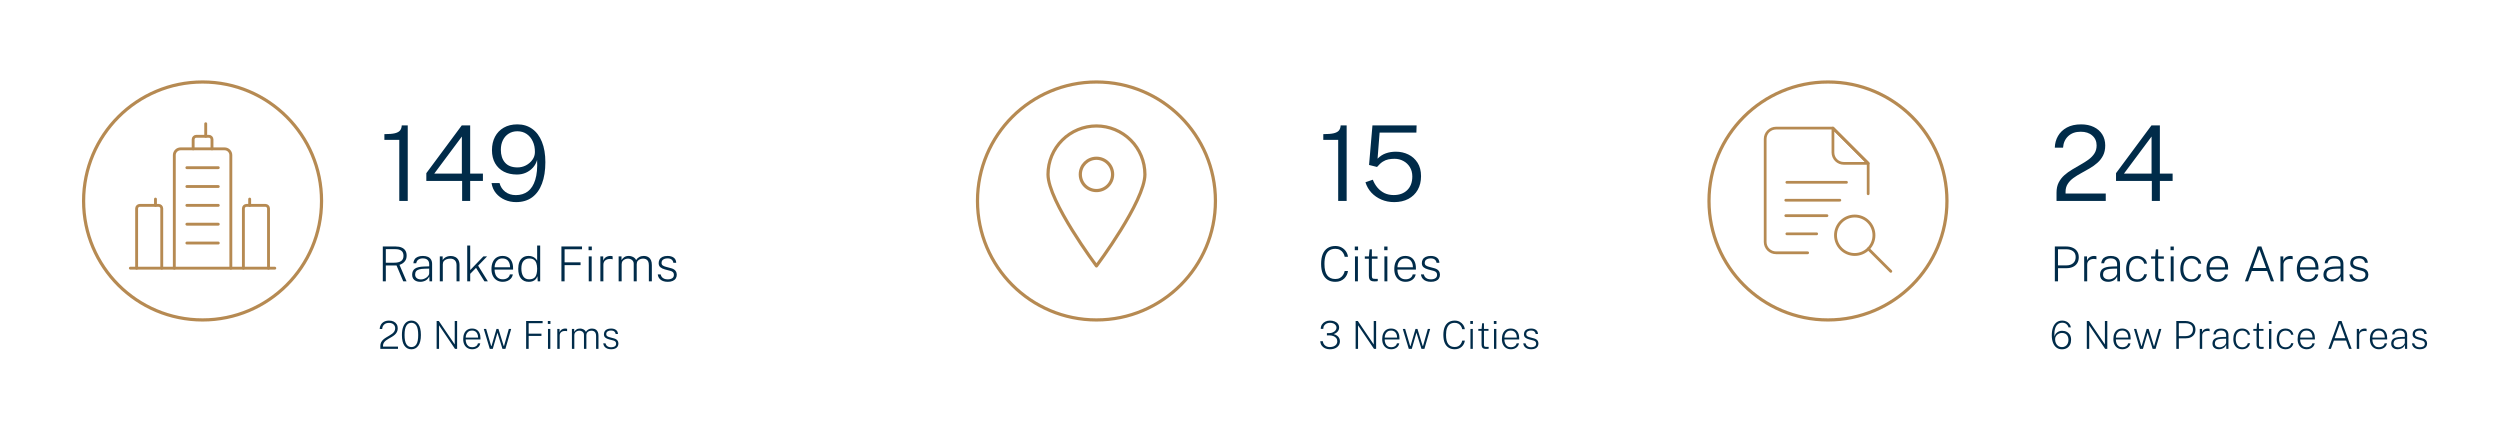 <?xml version="1.0" encoding="UTF-8"?> <svg xmlns="http://www.w3.org/2000/svg" width="1555" height="267" viewBox="0 0 1555 267" fill="none"><path d="M238.105 175V153.31H246.085C247.555 153.31 248.8 153.53 249.82 153.97C250.84 154.4 251.61 155.03 252.13 155.86C252.66 156.69 252.925 157.71 252.925 158.92C252.925 160.12 252.695 161.11 252.235 161.89C251.785 162.67 251.22 163.285 250.54 163.735C249.86 164.185 249.175 164.52 248.485 164.74L252.88 175H250.825L246.64 165.115H239.98V175H238.105ZM239.98 163.405H245.125C247.015 163.405 248.46 163.065 249.46 162.385C250.47 161.695 250.975 160.605 250.975 159.115C250.975 157.685 250.54 156.64 249.67 155.98C248.8 155.31 247.565 154.975 245.965 154.975H239.98V163.405ZM261.378 175.3C260.368 175.3 259.483 175.125 258.723 174.775C257.973 174.425 257.388 173.925 256.968 173.275C256.558 172.625 256.353 171.845 256.353 170.935C256.353 169.205 256.928 167.935 258.078 167.125C259.238 166.305 261.123 165.855 263.733 165.775L266.958 165.67V164.305C266.958 163.215 266.628 162.345 265.968 161.695C265.308 161.045 264.293 160.72 262.923 160.72C261.893 160.73 261.008 160.975 260.268 161.455C259.538 161.935 259.078 162.695 258.888 163.735H257.118C257.178 162.795 257.438 161.985 257.898 161.305C258.358 160.625 259.018 160.105 259.878 159.745C260.748 159.375 261.793 159.19 263.013 159.19C264.233 159.19 265.268 159.375 266.118 159.745C266.978 160.115 267.633 160.675 268.083 161.425C268.543 162.175 268.773 163.11 268.773 164.23V175H267.138L267.018 171.955C266.378 173.205 265.558 174.075 264.558 174.565C263.568 175.055 262.508 175.3 261.378 175.3ZM261.858 173.8C262.458 173.8 263.053 173.695 263.643 173.485C264.243 173.265 264.793 172.97 265.293 172.6C265.793 172.23 266.193 171.82 266.493 171.37C266.803 170.91 266.958 170.44 266.958 169.96V167.08L264.258 167.14C262.808 167.16 261.638 167.3 260.748 167.56C259.868 167.81 259.223 168.2 258.813 168.73C258.413 169.25 258.213 169.93 258.213 170.77C258.213 171.72 258.548 172.465 259.218 173.005C259.888 173.535 260.768 173.8 261.858 173.8ZM273.555 175V159.49H275.34V161.77C275.6 161.31 275.965 160.885 276.435 160.495C276.915 160.105 277.485 159.795 278.145 159.565C278.815 159.335 279.565 159.22 280.395 159.22C281.395 159.22 282.305 159.425 283.125 159.835C283.955 160.235 284.61 160.855 285.09 161.695C285.58 162.525 285.825 163.595 285.825 164.905V175H283.965V165.025C283.965 163.605 283.61 162.56 282.9 161.89C282.19 161.21 281.24 160.87 280.05 160.87C279.24 160.87 278.48 161 277.77 161.26C277.06 161.51 276.49 161.895 276.06 162.415C275.64 162.935 275.43 163.595 275.43 164.395V175H273.555ZM290.606 175V152.71H292.466V167.995L300.656 159.49H302.966L297.401 165.25L303.461 175H301.331L296.096 166.6L292.466 170.32V175H290.606ZM312.769 175.3C311.369 175.3 310.139 174.99 309.079 174.37C308.019 173.75 307.189 172.85 306.589 171.67C305.989 170.49 305.689 169.065 305.689 167.395C305.689 165.715 305.959 164.26 306.499 163.03C307.039 161.8 307.824 160.855 308.854 160.195C309.884 159.525 311.124 159.19 312.574 159.19C313.974 159.19 315.159 159.495 316.129 160.105C317.099 160.705 317.839 161.57 318.349 162.7C318.869 163.83 319.129 165.185 319.129 166.765V167.695H307.624C307.624 168.775 307.804 169.775 308.164 170.695C308.524 171.605 309.084 172.34 309.844 172.9C310.604 173.45 311.574 173.725 312.754 173.725C313.874 173.725 314.834 173.46 315.634 172.93C316.444 172.39 316.944 171.645 317.134 170.695H318.979C318.789 171.715 318.384 172.57 317.764 173.26C317.144 173.94 316.394 174.45 315.514 174.79C314.644 175.13 313.729 175.3 312.769 175.3ZM307.654 166.225H317.269C317.269 165.195 317.099 164.265 316.759 163.435C316.419 162.605 315.899 161.95 315.199 161.47C314.509 160.99 313.629 160.75 312.559 160.75C311.419 160.75 310.484 161.025 309.754 161.575C309.034 162.115 308.499 162.805 308.149 163.645C307.809 164.485 307.644 165.345 307.654 166.225ZM328.866 175.3C326.886 175.3 325.301 174.625 324.111 173.275C322.931 171.925 322.341 169.895 322.341 167.185C322.341 165.585 322.576 164.185 323.046 162.985C323.526 161.785 324.241 160.855 325.191 160.195C326.141 159.525 327.336 159.19 328.776 159.19C329.626 159.19 330.361 159.305 330.981 159.535C331.611 159.755 332.136 160.03 332.556 160.36C332.986 160.68 333.326 161.005 333.576 161.335C333.826 161.665 334.001 161.935 334.101 162.145V152.71H335.991V175H334.461L334.281 171.82C334.201 172.05 334.056 172.36 333.846 172.75C333.646 173.13 333.346 173.52 332.946 173.92C332.546 174.31 332.011 174.64 331.341 174.91C330.681 175.17 329.856 175.3 328.866 175.3ZM329.106 173.74C330.926 173.74 332.211 173.21 332.961 172.15C333.721 171.09 334.101 169.38 334.101 167.02C334.081 165.73 333.911 164.62 333.591 163.69C333.271 162.75 332.756 162.03 332.046 161.53C331.336 161.03 330.381 160.78 329.181 160.78C327.721 160.78 326.541 161.285 325.641 162.295C324.741 163.305 324.291 164.88 324.291 167.02C324.291 169.08 324.686 170.715 325.476 171.925C326.276 173.135 327.486 173.74 329.106 173.74ZM349.199 175V153.31H362.024L362.009 155.05H351.179V163.18H361.109V164.92H351.179V175H349.199ZM366.195 175V159.49H368.025V175H366.195ZM366.075 155.605V153.34H368.115V155.605H366.075ZM373.428 175V159.49H375.198V162.1C375.458 161.38 375.828 160.81 376.308 160.39C376.788 159.96 377.318 159.655 377.898 159.475C378.478 159.285 379.048 159.19 379.608 159.19C379.878 159.19 380.148 159.21 380.418 159.25C380.688 159.29 380.903 159.355 381.063 159.445V161.29C380.883 161.21 380.643 161.155 380.343 161.125C380.053 161.085 379.808 161.065 379.608 161.065C379.128 161.045 378.638 161.09 378.138 161.2C377.638 161.31 377.173 161.505 376.743 161.785C376.313 162.055 375.963 162.43 375.693 162.91C375.433 163.39 375.303 163.99 375.303 164.71V175H373.428ZM384.795 175V159.49H386.58V161.77C386.98 161.08 387.54 160.48 388.26 159.97C388.98 159.45 389.94 159.19 391.14 159.19C391.72 159.19 392.31 159.29 392.91 159.49C393.52 159.68 394.07 159.965 394.56 160.345C395.05 160.725 395.42 161.195 395.67 161.755C396.14 160.965 396.785 160.34 397.605 159.88C398.435 159.42 399.37 159.19 400.41 159.19C400.94 159.19 401.5 159.265 402.09 159.415C402.68 159.565 403.225 159.845 403.725 160.255C404.235 160.655 404.65 161.23 404.97 161.98C405.29 162.73 405.45 163.705 405.45 164.905V175H403.59V165.025C403.59 163.915 403.42 163.06 403.08 162.46C402.74 161.86 402.3 161.445 401.76 161.215C401.22 160.975 400.64 160.855 400.02 160.855C399.47 160.855 398.885 160.96 398.265 161.17C397.655 161.38 397.13 161.74 396.69 162.25C396.26 162.76 396.045 163.475 396.045 164.395V175H394.17V163.99C394.17 163.29 393.985 162.71 393.615 162.25C393.255 161.79 392.8 161.445 392.25 161.215C391.71 160.975 391.17 160.855 390.63 160.855C390.04 160.855 389.44 160.975 388.83 161.215C388.22 161.455 387.705 161.835 387.285 162.355C386.875 162.875 386.67 163.555 386.67 164.395V175H384.795ZM415.299 175.3C414.219 175.3 413.234 175.135 412.344 174.805C411.464 174.475 410.744 173.97 410.184 173.29C409.624 172.61 409.274 171.745 409.134 170.695H410.934C411.074 171.335 411.329 171.885 411.699 172.345C412.079 172.795 412.574 173.145 413.184 173.395C413.794 173.635 414.499 173.755 415.299 173.755C416.459 173.755 417.394 173.525 418.104 173.065C418.814 172.605 419.169 171.895 419.169 170.935C419.169 170.285 418.989 169.765 418.629 169.375C418.279 168.975 417.749 168.68 417.039 168.49L413.559 167.575C412.379 167.265 411.439 166.81 410.739 166.21C410.039 165.6 409.689 164.75 409.689 163.66C409.689 162.78 409.889 162.005 410.289 161.335C410.699 160.665 411.319 160.14 412.149 159.76C412.979 159.38 414.014 159.19 415.254 159.19C416.814 159.19 418.079 159.545 419.049 160.255C420.029 160.965 420.549 162.03 420.609 163.45H418.824C418.724 162.63 418.374 161.97 417.774 161.47C417.174 160.97 416.334 160.72 415.254 160.72C414.134 160.72 413.224 160.955 412.524 161.425C411.834 161.885 411.489 162.605 411.489 163.585C411.489 164.225 411.719 164.725 412.179 165.085C412.649 165.445 413.319 165.735 414.189 165.955L417.624 166.885C418.254 167.055 418.779 167.285 419.199 167.575C419.629 167.855 419.969 168.17 420.219 168.52C420.479 168.87 420.664 169.245 420.774 169.645C420.894 170.045 420.954 170.44 420.954 170.83C420.954 171.74 420.739 172.53 420.309 173.2C419.889 173.86 419.259 174.375 418.419 174.745C417.579 175.115 416.539 175.3 415.299 175.3Z" fill="#002B49"></path><path d="M236.572 217V215.848V215.248C236.572 214.352 236.736 213.58 237.064 212.932C237.4 212.276 237.844 211.704 238.396 211.216C238.948 210.728 239.552 210.288 240.208 209.896C240.864 209.496 241.516 209.108 242.164 208.732C242.82 208.356 243.424 207.96 243.976 207.544C244.528 207.12 244.968 206.636 245.296 206.092C245.632 205.548 245.8 204.904 245.8 204.16C245.8 203.168 245.448 202.368 244.744 201.76C244.048 201.144 243.112 200.836 241.936 200.836C240.656 200.836 239.648 201.192 238.912 201.904C238.176 202.616 237.78 203.524 237.724 204.628H236.164C236.188 203.684 236.428 202.82 236.884 202.036C237.34 201.244 237.996 200.608 238.852 200.128C239.716 199.648 240.772 199.408 242.02 199.408C243.108 199.408 244.052 199.608 244.852 200.008C245.66 200.4 246.284 200.956 246.724 201.676C247.172 202.388 247.396 203.22 247.396 204.172C247.396 205.068 247.228 205.84 246.892 206.488C246.564 207.136 246.128 207.7 245.584 208.18C245.04 208.66 244.444 209.096 243.796 209.488C243.148 209.872 242.496 210.248 241.84 210.616C241.184 210.976 240.584 211.364 240.04 211.78C239.496 212.196 239.056 212.676 238.72 213.22C238.392 213.756 238.228 214.396 238.228 215.14V215.584H247.552V217H236.572ZM255.885 217.264C254.093 217.264 252.661 216.532 251.589 215.068C250.525 213.596 249.993 211.372 249.993 208.396C249.993 206.396 250.241 204.732 250.737 203.404C251.233 202.068 251.921 201.068 252.801 200.404C253.689 199.74 254.725 199.408 255.909 199.408C257.685 199.408 259.109 200.152 260.181 201.64C261.261 203.128 261.801 205.368 261.801 208.36C261.801 211.336 261.261 213.564 260.181 215.044C259.109 216.524 257.677 217.264 255.885 217.264ZM255.921 215.872C257.273 215.872 258.309 215.28 259.029 214.096C259.757 212.912 260.121 211 260.121 208.36C260.121 205.688 259.753 203.756 259.017 202.564C258.281 201.372 257.241 200.776 255.897 200.776C254.561 200.776 253.517 201.376 252.765 202.576C252.013 203.776 251.637 205.704 251.637 208.36C251.637 210.992 252.013 212.904 252.765 214.096C253.517 215.28 254.569 215.872 255.921 215.872ZM271.586 217V199.648H272.942L282.842 214.252V199.648H284.33V217H283.01L273.086 202.336V217H271.586ZM293.77 217.24C292.65 217.24 291.666 216.992 290.818 216.496C289.97 216 289.306 215.28 288.826 214.336C288.346 213.392 288.106 212.252 288.106 210.916C288.106 209.572 288.322 208.408 288.754 207.424C289.186 206.44 289.814 205.684 290.638 205.156C291.462 204.62 292.454 204.352 293.614 204.352C294.734 204.352 295.682 204.596 296.458 205.084C297.234 205.564 297.826 206.256 298.234 207.16C298.65 208.064 298.858 209.148 298.858 210.412V211.156H289.654C289.654 212.02 289.798 212.82 290.086 213.556C290.374 214.284 290.822 214.872 291.43 215.32C292.038 215.76 292.814 215.98 293.758 215.98C294.654 215.98 295.422 215.768 296.062 215.344C296.71 214.912 297.11 214.316 297.262 213.556H298.738C298.586 214.372 298.262 215.056 297.766 215.608C297.27 216.152 296.67 216.56 295.966 216.832C295.27 217.104 294.538 217.24 293.77 217.24ZM289.678 209.98H297.37C297.37 209.156 297.234 208.412 296.962 207.748C296.69 207.084 296.274 206.56 295.714 206.176C295.162 205.792 294.458 205.6 293.602 205.6C292.69 205.6 291.942 205.82 291.358 206.26C290.782 206.692 290.354 207.244 290.074 207.916C289.802 208.588 289.67 209.276 289.678 209.98ZM304.645 217L300.913 204.592H302.377L305.485 215.164H305.737L308.821 204.592H310.033L313.273 215.128H313.525L316.489 204.592H317.953L314.365 217H312.529L309.421 206.92L306.505 217H304.645ZM327.25 217V199.648H337.51L337.498 201.04H328.834V207.544H336.778V208.936H328.834V217H327.25ZM340.846 217V204.592H342.31V217H340.846ZM340.75 201.484V199.672H342.382V201.484H340.75ZM346.633 217V204.592H348.049V206.68C348.257 206.104 348.553 205.648 348.937 205.312C349.321 204.968 349.745 204.724 350.209 204.58C350.673 204.428 351.129 204.352 351.577 204.352C351.793 204.352 352.009 204.368 352.225 204.4C352.441 204.432 352.613 204.484 352.741 204.556V206.032C352.597 205.968 352.405 205.924 352.165 205.9C351.933 205.868 351.737 205.852 351.577 205.852C351.193 205.836 350.801 205.872 350.401 205.96C350.001 206.048 349.629 206.204 349.285 206.428C348.941 206.644 348.661 206.944 348.445 207.328C348.237 207.712 348.133 208.192 348.133 208.768V217H346.633ZM355.727 217V204.592H357.155V206.416C357.475 205.864 357.923 205.384 358.499 204.976C359.075 204.56 359.843 204.352 360.803 204.352C361.267 204.352 361.739 204.432 362.219 204.592C362.707 204.744 363.147 204.972 363.539 205.276C363.931 205.58 364.227 205.956 364.427 206.404C364.803 205.772 365.319 205.272 365.975 204.904C366.639 204.536 367.387 204.352 368.219 204.352C368.643 204.352 369.091 204.412 369.563 204.532C370.035 204.652 370.471 204.876 370.871 205.204C371.279 205.524 371.611 205.984 371.867 206.584C372.123 207.184 372.251 207.964 372.251 208.924V217H370.763V209.02C370.763 208.132 370.627 207.448 370.355 206.968C370.083 206.488 369.731 206.156 369.299 205.972C368.867 205.78 368.403 205.684 367.907 205.684C367.467 205.684 366.999 205.768 366.503 205.936C366.015 206.104 365.595 206.392 365.243 206.8C364.899 207.208 364.727 207.78 364.727 208.516V217H363.227V208.192C363.227 207.632 363.079 207.168 362.783 206.8C362.495 206.432 362.131 206.156 361.691 205.972C361.259 205.78 360.827 205.684 360.395 205.684C359.923 205.684 359.443 205.78 358.955 205.972C358.467 206.164 358.055 206.468 357.719 206.884C357.391 207.3 357.227 207.844 357.227 208.516V217H355.727ZM380.13 217.24C379.266 217.24 378.478 217.108 377.766 216.844C377.062 216.58 376.486 216.176 376.038 215.632C375.59 215.088 375.31 214.396 375.198 213.556H376.638C376.75 214.068 376.954 214.508 377.25 214.876C377.554 215.236 377.95 215.516 378.438 215.716C378.926 215.908 379.49 216.004 380.13 216.004C381.058 216.004 381.806 215.82 382.374 215.452C382.942 215.084 383.226 214.516 383.226 213.748C383.226 213.228 383.082 212.812 382.794 212.5C382.514 212.18 382.09 211.944 381.522 211.792L378.738 211.06C377.794 210.812 377.042 210.448 376.482 209.968C375.922 209.48 375.642 208.8 375.642 207.928C375.642 207.224 375.802 206.604 376.122 206.068C376.45 205.532 376.946 205.112 377.61 204.808C378.274 204.504 379.102 204.352 380.094 204.352C381.342 204.352 382.354 204.636 383.13 205.204C383.914 205.772 384.33 206.624 384.378 207.76H382.95C382.87 207.104 382.59 206.576 382.11 206.176C381.63 205.776 380.958 205.576 380.094 205.576C379.198 205.576 378.47 205.764 377.91 206.14C377.358 206.508 377.082 207.084 377.082 207.868C377.082 208.38 377.266 208.78 377.634 209.068C378.01 209.356 378.546 209.588 379.242 209.764L381.99 210.508C382.494 210.644 382.914 210.828 383.25 211.06C383.594 211.284 383.866 211.536 384.066 211.816C384.274 212.096 384.422 212.396 384.51 212.716C384.606 213.036 384.654 213.352 384.654 213.664C384.654 214.392 384.482 215.024 384.138 215.56C383.802 216.088 383.298 216.5 382.626 216.796C381.954 217.092 381.122 217.24 380.13 217.24Z" fill="#002B49"></path><path d="M827.056 217.264C825.976 217.248 825.004 217.032 824.14 216.616C823.276 216.2 822.584 215.62 822.064 214.876C821.544 214.124 821.26 213.24 821.212 212.224H822.784C822.944 213.352 823.412 214.244 824.188 214.9C824.972 215.548 825.964 215.872 827.164 215.872C828.092 215.872 828.904 215.724 829.6 215.428C830.296 215.132 830.836 214.716 831.22 214.18C831.604 213.644 831.796 213.024 831.796 212.32C831.796 211.504 831.572 210.824 831.124 210.28C830.684 209.728 830.088 209.312 829.336 209.032C828.592 208.752 827.764 208.612 826.852 208.612L825.34 208.6V207.22L826.816 207.208C827.656 207.2 828.412 207.036 829.084 206.716C829.764 206.396 830.304 205.98 830.704 205.468C831.104 204.956 831.304 204.404 831.304 203.812C831.304 203.3 831.148 202.812 830.836 202.348C830.524 201.876 830.06 201.496 829.444 201.208C828.836 200.92 828.08 200.776 827.176 200.776C826.52 200.776 825.876 200.912 825.244 201.184C824.62 201.456 824.104 201.872 823.696 202.432C823.288 202.984 823.08 203.688 823.072 204.544H821.512C821.512 203.496 821.768 202.588 822.28 201.82C822.8 201.052 823.488 200.46 824.344 200.044C825.2 199.62 826.136 199.408 827.152 199.408C828.304 199.408 829.312 199.588 830.176 199.948C831.048 200.3 831.724 200.804 832.204 201.46C832.692 202.108 832.936 202.884 832.936 203.788C832.936 204.644 832.648 205.428 832.072 206.14C831.504 206.852 830.66 207.408 829.54 207.808C830.372 208.032 831.076 208.356 831.652 208.78C832.236 209.204 832.68 209.712 832.984 210.304C833.288 210.896 833.44 211.556 833.44 212.284C833.44 213.036 833.284 213.724 832.972 214.348C832.668 214.964 832.232 215.492 831.664 215.932C831.104 216.372 830.432 216.708 829.648 216.94C828.864 217.164 828 217.272 827.056 217.264ZM843.203 217V199.648H844.559L854.459 214.252V199.648H855.947V217H854.627L844.703 202.336V217H843.203ZM865.387 217.24C864.267 217.24 863.283 216.992 862.435 216.496C861.587 216 860.923 215.28 860.443 214.336C859.963 213.392 859.723 212.252 859.723 210.916C859.723 209.572 859.939 208.408 860.371 207.424C860.803 206.44 861.431 205.684 862.255 205.156C863.079 204.62 864.071 204.352 865.231 204.352C866.351 204.352 867.299 204.596 868.075 205.084C868.851 205.564 869.443 206.256 869.851 207.16C870.267 208.064 870.475 209.148 870.475 210.412V211.156H861.271C861.271 212.02 861.415 212.82 861.703 213.556C861.991 214.284 862.439 214.872 863.047 215.32C863.655 215.76 864.431 215.98 865.375 215.98C866.271 215.98 867.039 215.768 867.679 215.344C868.327 214.912 868.727 214.316 868.879 213.556H870.355C870.203 214.372 869.879 215.056 869.383 215.608C868.887 216.152 868.287 216.56 867.583 216.832C866.887 217.104 866.155 217.24 865.387 217.24ZM861.295 209.98H868.987C868.987 209.156 868.851 208.412 868.579 207.748C868.307 207.084 867.891 206.56 867.331 206.176C866.779 205.792 866.075 205.6 865.219 205.6C864.307 205.6 863.559 205.82 862.975 206.26C862.399 206.692 861.971 207.244 861.691 207.916C861.419 208.588 861.287 209.276 861.295 209.98ZM876.262 217L872.53 204.592H873.994L877.102 215.164H877.354L880.438 204.592H881.65L884.89 215.128H885.142L888.106 204.592H889.57L885.982 217H884.146L881.038 206.92L878.122 217H876.262ZM904.855 217.24C903.335 217.24 902.047 216.896 900.991 216.208C899.935 215.52 899.131 214.516 898.579 213.196C898.035 211.868 897.763 210.244 897.763 208.324C897.763 206.396 898.035 204.772 898.579 203.452C899.131 202.124 899.935 201.12 900.991 200.44C902.047 199.752 903.335 199.408 904.855 199.408C906.039 199.408 907.083 199.66 907.987 200.164C908.891 200.66 909.615 201.316 910.159 202.132C910.703 202.948 911.027 203.828 911.131 204.772H909.499C909.363 204.052 909.095 203.392 908.695 202.792C908.303 202.192 907.787 201.712 907.147 201.352C906.507 200.992 905.739 200.812 904.843 200.812C903.651 200.812 902.651 201.084 901.843 201.628C901.043 202.172 900.439 203 900.031 204.112C899.631 205.224 899.431 206.632 899.431 208.336C899.431 210.888 899.883 212.776 900.787 214C901.699 215.224 903.051 215.836 904.843 215.836C905.739 215.836 906.507 215.656 907.147 215.296C907.787 214.928 908.303 214.44 908.695 213.832C909.095 213.224 909.363 212.56 909.499 211.84H911.131C911.051 212.528 910.855 213.196 910.543 213.844C910.231 214.492 909.807 215.072 909.271 215.584C908.743 216.088 908.107 216.492 907.363 216.796C906.627 217.092 905.791 217.24 904.855 217.24ZM914.62 217V204.592H916.084V217H914.62ZM914.524 201.484V199.672H916.156V201.484H914.524ZM924.3 217.024C923.572 217.024 923.008 216.92 922.608 216.712C922.208 216.504 921.928 216.188 921.768 215.764C921.608 215.332 921.528 214.784 921.528 214.12V205.756H919.512V204.592H921.552L921.888 201.052H923.028V204.592H925.848V205.756H923.028V214.084C923.028 214.604 923.076 214.984 923.172 215.224C923.268 215.456 923.44 215.604 923.688 215.668C923.944 215.732 924.304 215.764 924.768 215.764H925.956V216.868C925.804 216.924 925.58 216.964 925.284 216.988C924.996 217.012 924.668 217.024 924.3 217.024ZM929.268 217V204.592H930.732V217H929.268ZM929.172 201.484V199.672H930.804V201.484H929.172ZM939.848 217.24C938.728 217.24 937.744 216.992 936.896 216.496C936.048 216 935.384 215.28 934.904 214.336C934.424 213.392 934.184 212.252 934.184 210.916C934.184 209.572 934.4 208.408 934.832 207.424C935.264 206.44 935.892 205.684 936.716 205.156C937.54 204.62 938.532 204.352 939.692 204.352C940.812 204.352 941.76 204.596 942.536 205.084C943.312 205.564 943.904 206.256 944.312 207.16C944.728 208.064 944.936 209.148 944.936 210.412V211.156H935.732C935.732 212.02 935.876 212.82 936.164 213.556C936.452 214.284 936.9 214.872 937.508 215.32C938.116 215.76 938.892 215.98 939.836 215.98C940.732 215.98 941.5 215.768 942.14 215.344C942.788 214.912 943.188 214.316 943.34 213.556H944.816C944.664 214.372 944.34 215.056 943.844 215.608C943.348 216.152 942.748 216.56 942.044 216.832C941.348 217.104 940.616 217.24 939.848 217.24ZM935.756 209.98H943.448C943.448 209.156 943.312 208.412 943.04 207.748C942.768 207.084 942.352 206.56 941.792 206.176C941.24 205.792 940.536 205.6 939.68 205.6C938.768 205.6 938.02 205.82 937.436 206.26C936.86 206.692 936.432 207.244 936.152 207.916C935.88 208.588 935.748 209.276 935.756 209.98ZM952.38 217.24C951.516 217.24 950.728 217.108 950.016 216.844C949.312 216.58 948.736 216.176 948.288 215.632C947.84 215.088 947.56 214.396 947.448 213.556H948.888C949 214.068 949.204 214.508 949.5 214.876C949.804 215.236 950.2 215.516 950.688 215.716C951.176 215.908 951.74 216.004 952.38 216.004C953.308 216.004 954.056 215.82 954.624 215.452C955.192 215.084 955.476 214.516 955.476 213.748C955.476 213.228 955.332 212.812 955.044 212.5C954.764 212.18 954.34 211.944 953.772 211.792L950.988 211.06C950.044 210.812 949.292 210.448 948.732 209.968C948.172 209.48 947.892 208.8 947.892 207.928C947.892 207.224 948.052 206.604 948.372 206.068C948.7 205.532 949.196 205.112 949.86 204.808C950.524 204.504 951.352 204.352 952.344 204.352C953.592 204.352 954.604 204.636 955.38 205.204C956.164 205.772 956.58 206.624 956.628 207.76H955.2C955.12 207.104 954.84 206.576 954.36 206.176C953.88 205.776 953.208 205.576 952.344 205.576C951.448 205.576 950.72 205.764 950.16 206.14C949.608 206.508 949.332 207.084 949.332 207.868C949.332 208.38 949.516 208.78 949.884 209.068C950.26 209.356 950.796 209.588 951.492 209.764L954.24 210.508C954.744 210.644 955.164 210.828 955.5 211.06C955.844 211.284 956.116 211.536 956.316 211.816C956.524 212.096 956.672 212.396 956.76 212.716C956.856 213.036 956.904 213.352 956.904 213.664C956.904 214.392 956.732 215.024 956.388 215.56C956.052 216.088 955.548 216.5 954.876 216.796C954.204 217.092 953.372 217.24 952.38 217.24Z" fill="#002B49"></path><path d="M1282.5 217.264C1281.24 217.264 1280.13 216.92 1279.19 216.232C1278.24 215.544 1277.51 214.552 1276.99 213.256C1276.47 211.96 1276.21 210.392 1276.21 208.552C1276.21 206.72 1276.46 205.12 1276.94 203.752C1277.43 202.376 1278.16 201.308 1279.12 200.548C1280.08 199.788 1281.28 199.408 1282.72 199.408C1283.6 199.408 1284.42 199.576 1285.18 199.912C1285.94 200.248 1286.57 200.732 1287.08 201.364C1287.6 201.996 1287.93 202.76 1288.09 203.656H1286.64C1286.39 202.784 1285.93 202.08 1285.25 201.544C1284.58 201.008 1283.74 200.74 1282.74 200.74C1281.6 200.74 1280.66 201.06 1279.9 201.7C1279.14 202.332 1278.59 203.284 1278.23 204.556C1277.88 205.828 1277.74 207.412 1277.83 209.308C1278.02 208.612 1278.35 207.996 1278.8 207.46C1279.27 206.916 1279.82 206.496 1280.47 206.2C1281.12 205.896 1281.82 205.744 1282.58 205.744C1283.71 205.744 1284.7 205.968 1285.54 206.416C1286.38 206.856 1287.04 207.492 1287.52 208.324C1287.99 209.156 1288.22 210.16 1288.22 211.336C1288.22 212.512 1288 213.544 1287.54 214.432C1287.08 215.32 1286.43 216.016 1285.57 216.52C1284.72 217.016 1283.69 217.264 1282.5 217.264ZM1282.54 215.908C1283.33 215.908 1284.03 215.72 1284.64 215.344C1285.25 214.968 1285.73 214.444 1286.06 213.772C1286.41 213.092 1286.58 212.304 1286.58 211.408C1286.58 210.536 1286.43 209.776 1286.12 209.128C1285.83 208.48 1285.38 207.98 1284.77 207.628C1284.17 207.268 1283.41 207.088 1282.5 207.088C1281.78 207.088 1281.1 207.26 1280.45 207.604C1279.81 207.94 1279.28 208.396 1278.88 208.972C1278.48 209.548 1278.28 210.192 1278.28 210.904C1278.26 211.856 1278.43 212.712 1278.78 213.472C1279.13 214.224 1279.63 214.82 1280.27 215.26C1280.92 215.692 1281.67 215.908 1282.54 215.908ZM1297.99 217V199.648H1299.35L1309.25 214.252V199.648H1310.74V217H1309.42L1299.49 202.336V217H1297.99ZM1320.18 217.24C1319.06 217.24 1318.07 216.992 1317.22 216.496C1316.38 216 1315.71 215.28 1315.23 214.336C1314.75 213.392 1314.51 212.252 1314.51 210.916C1314.51 209.572 1314.73 208.408 1315.16 207.424C1315.59 206.44 1316.22 205.684 1317.04 205.156C1317.87 204.62 1318.86 204.352 1320.02 204.352C1321.14 204.352 1322.09 204.596 1322.86 205.084C1323.64 205.564 1324.23 206.256 1324.64 207.16C1325.06 208.064 1325.26 209.148 1325.26 210.412V211.156H1316.06C1316.06 212.02 1316.2 212.82 1316.49 213.556C1316.78 214.284 1317.23 214.872 1317.84 215.32C1318.44 215.76 1319.22 215.98 1320.16 215.98C1321.06 215.98 1321.83 215.768 1322.47 215.344C1323.12 214.912 1323.52 214.316 1323.67 213.556H1325.14C1324.99 214.372 1324.67 215.056 1324.17 215.608C1323.68 216.152 1323.08 216.56 1322.37 216.832C1321.68 217.104 1320.94 217.24 1320.18 217.24ZM1316.08 209.98H1323.78C1323.78 209.156 1323.64 208.412 1323.37 207.748C1323.1 207.084 1322.68 206.56 1322.12 206.176C1321.57 205.792 1320.86 205.6 1320.01 205.6C1319.1 205.6 1318.35 205.82 1317.76 206.26C1317.19 206.692 1316.76 207.244 1316.48 207.916C1316.21 208.588 1316.08 209.276 1316.08 209.98ZM1331.05 217L1327.32 204.592H1328.78L1331.89 215.164H1332.14L1335.23 204.592H1336.44L1339.68 215.128H1339.93L1342.9 204.592H1344.36L1340.77 217H1338.94L1335.83 206.92L1332.91 217H1331.05ZM1353.66 217V199.648H1359.24C1360.46 199.648 1361.55 199.852 1362.5 200.26C1363.46 200.66 1364.21 201.26 1364.74 202.06C1365.29 202.86 1365.56 203.848 1365.56 205.024C1365.56 206.176 1365.3 207.16 1364.78 207.976C1364.26 208.784 1363.54 209.4 1362.62 209.824C1361.71 210.24 1360.65 210.448 1359.45 210.448H1355.24V217H1353.66ZM1355.23 209.056H1359.43C1360.8 209.056 1361.9 208.696 1362.75 207.976C1363.6 207.248 1364.02 206.228 1364.02 204.916C1364.02 203.604 1363.59 202.628 1362.72 201.988C1361.85 201.348 1360.71 201.028 1359.28 201.028H1355.23V209.056ZM1368.26 217V204.592H1369.67V206.68C1369.88 206.104 1370.18 205.648 1370.56 205.312C1370.95 204.968 1371.37 204.724 1371.83 204.58C1372.3 204.428 1372.75 204.352 1373.2 204.352C1373.42 204.352 1373.63 204.368 1373.85 204.4C1374.07 204.432 1374.24 204.484 1374.37 204.556V206.032C1374.22 205.968 1374.03 205.924 1373.79 205.9C1373.56 205.868 1373.36 205.852 1373.2 205.852C1372.82 205.836 1372.43 205.872 1372.03 205.96C1371.63 206.048 1371.25 206.204 1370.91 206.428C1370.57 206.644 1370.29 206.944 1370.07 207.328C1369.86 207.712 1369.76 208.192 1369.76 208.768V217H1368.26ZM1380.17 217.24C1379.36 217.24 1378.66 217.1 1378.05 216.82C1377.45 216.54 1376.98 216.14 1376.64 215.62C1376.32 215.1 1376.15 214.476 1376.15 213.748C1376.15 212.364 1376.61 211.348 1377.53 210.7C1378.46 210.044 1379.97 209.684 1382.06 209.62L1384.64 209.536V208.444C1384.64 207.572 1384.37 206.876 1383.84 206.356C1383.32 205.836 1382.5 205.576 1381.41 205.576C1380.58 205.584 1379.88 205.78 1379.28 206.164C1378.7 206.548 1378.33 207.156 1378.18 207.988H1376.76C1376.81 207.236 1377.02 206.588 1377.39 206.044C1377.76 205.5 1378.28 205.084 1378.97 204.796C1379.67 204.5 1380.5 204.352 1381.48 204.352C1382.46 204.352 1383.28 204.5 1383.96 204.796C1384.65 205.092 1385.18 205.54 1385.54 206.14C1385.9 206.74 1386.09 207.488 1386.09 208.384V217H1384.78L1384.68 214.564C1384.17 215.564 1383.52 216.26 1382.72 216.652C1381.92 217.044 1381.08 217.24 1380.17 217.24ZM1380.56 216.04C1381.04 216.04 1381.51 215.956 1381.98 215.788C1382.46 215.612 1382.9 215.376 1383.3 215.08C1383.7 214.784 1384.02 214.456 1384.26 214.096C1384.51 213.728 1384.64 213.352 1384.64 212.968V210.664L1382.48 210.712C1381.32 210.728 1380.38 210.84 1379.67 211.048C1378.96 211.248 1378.45 211.56 1378.12 211.984C1377.8 212.4 1377.64 212.944 1377.64 213.616C1377.64 214.376 1377.91 214.972 1378.44 215.404C1378.98 215.828 1379.68 216.04 1380.56 216.04ZM1394.68 217.24C1393.58 217.24 1392.61 217.004 1391.77 216.532C1390.94 216.06 1390.29 215.352 1389.82 214.408C1389.35 213.456 1389.12 212.264 1389.12 210.832C1389.12 209.544 1389.33 208.412 1389.75 207.436C1390.16 206.46 1390.78 205.704 1391.61 205.168C1392.43 204.624 1393.45 204.352 1394.68 204.352C1395.49 204.352 1396.23 204.5 1396.91 204.796C1397.59 205.092 1398.16 205.524 1398.63 206.092C1399.09 206.66 1399.39 207.36 1399.54 208.192H1398.1C1398.01 207.688 1397.81 207.248 1397.51 206.872C1397.21 206.488 1396.81 206.188 1396.32 205.972C1395.84 205.756 1395.29 205.648 1394.68 205.648C1393.49 205.648 1392.51 206.072 1391.75 206.92C1391 207.768 1390.62 209.072 1390.62 210.832C1390.62 212.384 1390.96 213.636 1391.63 214.588C1392.31 215.532 1393.33 216.004 1394.7 216.004C1395.32 216.004 1395.87 215.896 1396.35 215.68C1396.83 215.456 1397.22 215.152 1397.52 214.768C1397.83 214.384 1398.02 213.948 1398.11 213.46H1399.53C1399.39 214.276 1399.09 214.968 1398.61 215.536C1398.15 216.096 1397.58 216.52 1396.9 216.808C1396.22 217.096 1395.48 217.24 1394.68 217.24ZM1406.35 217.024C1405.62 217.024 1405.05 216.92 1404.65 216.712C1404.25 216.504 1403.97 216.188 1403.81 215.764C1403.65 215.332 1403.57 214.784 1403.57 214.12V205.756H1401.56V204.592H1403.6L1403.93 201.052H1405.07V204.592H1407.89V205.756H1405.07V214.084C1405.07 214.604 1405.12 214.984 1405.22 215.224C1405.31 215.456 1405.49 215.604 1405.73 215.668C1405.99 215.732 1406.35 215.764 1406.81 215.764H1408V216.868C1407.85 216.924 1407.63 216.964 1407.33 216.988C1407.04 217.012 1406.71 217.024 1406.35 217.024ZM1411.32 217V204.592H1412.78V217H1411.32ZM1411.22 201.484V199.672H1412.85V201.484H1411.22ZM1421.65 217.24C1420.56 217.24 1419.59 217.004 1418.75 216.532C1417.92 216.06 1417.27 215.352 1416.8 214.408C1416.33 213.456 1416.1 212.264 1416.1 210.832C1416.1 209.544 1416.31 208.412 1416.72 207.436C1417.14 206.46 1417.76 205.704 1418.58 205.168C1419.41 204.624 1420.43 204.352 1421.65 204.352C1422.46 204.352 1423.21 204.5 1423.89 204.796C1424.57 205.092 1425.14 205.524 1425.6 206.092C1426.07 206.66 1426.37 207.36 1426.52 208.192H1425.08C1424.99 207.688 1424.79 207.248 1424.49 206.872C1424.18 206.488 1423.79 206.188 1423.3 205.972C1422.82 205.756 1422.27 205.648 1421.65 205.648C1420.46 205.648 1419.49 206.072 1418.73 206.92C1417.98 207.768 1417.6 209.072 1417.6 210.832C1417.6 212.384 1417.94 213.636 1418.61 214.588C1419.29 215.532 1420.31 216.004 1421.68 216.004C1422.3 216.004 1422.84 215.896 1423.32 215.68C1423.8 215.456 1424.2 215.152 1424.5 214.768C1424.8 214.384 1425 213.948 1425.09 213.46H1426.5C1426.37 214.276 1426.06 214.968 1425.59 215.536C1425.13 216.096 1424.56 216.52 1423.88 216.808C1423.2 217.096 1422.46 217.24 1421.65 217.24ZM1434.79 217.24C1433.67 217.24 1432.68 216.992 1431.83 216.496C1430.99 216 1430.32 215.28 1429.84 214.336C1429.36 213.392 1429.12 212.252 1429.12 210.916C1429.12 209.572 1429.34 208.408 1429.77 207.424C1430.2 206.44 1430.83 205.684 1431.65 205.156C1432.48 204.62 1433.47 204.352 1434.63 204.352C1435.75 204.352 1436.7 204.596 1437.47 205.084C1438.25 205.564 1438.84 206.256 1439.25 207.16C1439.67 208.064 1439.87 209.148 1439.87 210.412V211.156H1430.67C1430.67 212.02 1430.81 212.82 1431.1 213.556C1431.39 214.284 1431.84 214.872 1432.45 215.32C1433.05 215.76 1433.83 215.98 1434.77 215.98C1435.67 215.98 1436.44 215.768 1437.08 215.344C1437.73 214.912 1438.13 214.316 1438.28 213.556H1439.75C1439.6 214.372 1439.28 215.056 1438.78 215.608C1438.29 216.152 1437.69 216.56 1436.98 216.832C1436.29 217.104 1435.55 217.24 1434.79 217.24ZM1430.69 209.98H1438.39C1438.39 209.156 1438.25 208.412 1437.98 207.748C1437.71 207.084 1437.29 206.56 1436.73 206.176C1436.18 205.792 1435.47 205.6 1434.62 205.6C1433.71 205.6 1432.96 205.82 1432.37 206.26C1431.8 206.692 1431.37 207.244 1431.09 207.916C1430.82 208.588 1430.69 209.276 1430.69 209.98ZM1448.25 217L1454.57 199.648H1456.43L1462.73 217H1461.15L1459.28 211.84H1451.69L1449.81 217H1448.25ZM1452.15 210.364H1458.8L1455.48 201.148L1452.15 210.364ZM1465.92 217V204.592H1467.34V206.68C1467.55 206.104 1467.84 205.648 1468.23 205.312C1468.61 204.968 1469.03 204.724 1469.5 204.58C1469.96 204.428 1470.42 204.352 1470.87 204.352C1471.08 204.352 1471.3 204.368 1471.51 204.4C1471.73 204.432 1471.9 204.484 1472.03 204.556V206.032C1471.89 205.968 1471.69 205.924 1471.45 205.9C1471.22 205.868 1471.03 205.852 1470.87 205.852C1470.48 205.836 1470.09 205.872 1469.69 205.96C1469.29 206.048 1468.92 206.204 1468.57 206.428C1468.23 206.644 1467.95 206.944 1467.73 207.328C1467.53 207.712 1467.42 208.192 1467.42 208.768V217H1465.92ZM1479.74 217.24C1478.62 217.24 1477.63 216.992 1476.79 216.496C1475.94 216 1475.27 215.28 1474.79 214.336C1474.31 213.392 1474.07 212.252 1474.07 210.916C1474.07 209.572 1474.29 208.408 1474.72 207.424C1475.15 206.44 1475.78 205.684 1476.61 205.156C1477.43 204.62 1478.42 204.352 1479.58 204.352C1480.7 204.352 1481.65 204.596 1482.43 205.084C1483.2 205.564 1483.79 206.256 1484.2 207.16C1484.62 208.064 1484.83 209.148 1484.83 210.412V211.156H1475.62C1475.62 212.02 1475.77 212.82 1476.05 213.556C1476.34 214.284 1476.79 214.872 1477.4 215.32C1478.01 215.76 1478.78 215.98 1479.73 215.98C1480.62 215.98 1481.39 215.768 1482.03 215.344C1482.68 214.912 1483.08 214.316 1483.23 213.556H1484.71C1484.55 214.372 1484.23 215.056 1483.73 215.608C1483.24 216.152 1482.64 216.56 1481.93 216.832C1481.24 217.104 1480.51 217.24 1479.74 217.24ZM1475.65 209.98H1483.34C1483.34 209.156 1483.2 208.412 1482.93 207.748C1482.66 207.084 1482.24 206.56 1481.68 206.176C1481.13 205.792 1480.43 205.6 1479.57 205.6C1478.66 205.6 1477.91 205.82 1477.33 206.26C1476.75 206.692 1476.32 207.244 1476.04 207.916C1475.77 208.588 1475.64 209.276 1475.65 209.98ZM1491.34 217.24C1490.53 217.24 1489.82 217.1 1489.21 216.82C1488.61 216.54 1488.14 216.14 1487.81 215.62C1487.48 215.1 1487.32 214.476 1487.32 213.748C1487.32 212.364 1487.78 211.348 1488.7 210.7C1489.62 210.044 1491.13 209.684 1493.22 209.62L1495.8 209.536V208.444C1495.8 207.572 1495.54 206.876 1495.01 206.356C1494.48 205.836 1493.67 205.576 1492.57 205.576C1491.75 205.584 1491.04 205.78 1490.45 206.164C1489.86 206.548 1489.5 207.156 1489.34 207.988H1487.93C1487.98 207.236 1488.18 206.588 1488.55 206.044C1488.92 205.5 1489.45 205.084 1490.14 204.796C1490.83 204.5 1491.67 204.352 1492.64 204.352C1493.62 204.352 1494.45 204.5 1495.13 204.796C1495.82 205.092 1496.34 205.54 1496.7 206.14C1497.07 206.74 1497.25 207.488 1497.25 208.384V217H1495.94L1495.85 214.564C1495.34 215.564 1494.68 216.26 1493.88 216.652C1493.09 217.044 1492.24 217.24 1491.34 217.24ZM1491.72 216.04C1492.2 216.04 1492.68 215.956 1493.15 215.788C1493.63 215.612 1494.07 215.376 1494.47 215.08C1494.87 214.784 1495.19 214.456 1495.43 214.096C1495.68 213.728 1495.8 213.352 1495.8 212.968V210.664L1493.64 210.712C1492.48 210.728 1491.54 210.84 1490.83 211.048C1490.13 211.248 1489.61 211.56 1489.28 211.984C1488.96 212.4 1488.8 212.944 1488.8 213.616C1488.8 214.376 1489.07 214.972 1489.61 215.404C1490.14 215.828 1490.85 216.04 1491.72 216.04ZM1505.14 217.24C1504.27 217.24 1503.49 217.108 1502.77 216.844C1502.07 216.58 1501.49 216.176 1501.05 215.632C1500.6 215.088 1500.32 214.396 1500.21 213.556H1501.65C1501.76 214.068 1501.96 214.508 1502.26 214.876C1502.56 215.236 1502.96 215.516 1503.45 215.716C1503.93 215.908 1504.5 216.004 1505.14 216.004C1506.07 216.004 1506.81 215.82 1507.38 215.452C1507.95 215.084 1508.23 214.516 1508.23 213.748C1508.23 213.228 1508.09 212.812 1507.8 212.5C1507.52 212.18 1507.1 211.944 1506.53 211.792L1503.75 211.06C1502.8 210.812 1502.05 210.448 1501.49 209.968C1500.93 209.48 1500.65 208.8 1500.65 207.928C1500.65 207.224 1500.81 206.604 1501.13 206.068C1501.46 205.532 1501.95 205.112 1502.62 204.808C1503.28 204.504 1504.11 204.352 1505.1 204.352C1506.35 204.352 1507.36 204.636 1508.14 205.204C1508.92 205.772 1509.34 206.624 1509.39 207.76H1507.96C1507.88 207.104 1507.6 206.576 1507.12 206.176C1506.64 205.776 1505.97 205.576 1505.1 205.576C1504.21 205.576 1503.48 205.764 1502.92 206.14C1502.37 206.508 1502.09 207.084 1502.09 207.868C1502.09 208.38 1502.27 208.78 1502.64 209.068C1503.02 209.356 1503.55 209.588 1504.25 209.764L1507 210.508C1507.5 210.644 1507.92 210.828 1508.26 211.06C1508.6 211.284 1508.87 211.536 1509.07 211.816C1509.28 212.096 1509.43 212.396 1509.52 212.716C1509.61 213.036 1509.66 213.352 1509.66 213.664C1509.66 214.392 1509.49 215.024 1509.15 215.56C1508.81 216.088 1508.31 216.5 1507.63 216.796C1506.96 217.092 1506.13 217.24 1505.14 217.24Z" fill="#002B49"></path><path d="M248.35 125V87.007H239.088V83.433C241.926 83.433 244.114 83.248 245.653 82.88C247.191 82.49 248.263 81.894 248.87 81.093C249.498 80.269 249.834 79.24 249.878 78.005H253.615V125H248.35ZM287.439 125V112.552H265.176V107.71L287.211 78.005H292.444V107.97H300.374V112.552H292.444V125H287.439ZM270.116 107.97H287.276V84.927L270.116 107.97ZM321.017 125.715C318.504 125.715 316.164 125.238 313.997 124.285C311.831 123.332 310.011 121.978 308.537 120.223C307.064 118.467 306.132 116.355 305.742 113.885H310.715C311.3 116.117 312.492 117.926 314.29 119.312C316.11 120.677 318.298 121.36 320.855 121.36C323.78 121.36 326.272 120.591 328.33 119.052C330.388 117.492 331.916 115.098 332.912 111.87C333.931 108.642 334.321 104.514 334.082 99.487C333.584 101.286 332.728 102.867 331.515 104.232C330.302 105.576 328.839 106.637 327.127 107.417C325.437 108.176 323.563 108.555 321.505 108.555C318.428 108.555 315.72 107.959 313.38 106.767C311.062 105.554 309.252 103.821 307.952 101.567C306.652 99.293 306.002 96.573 306.002 93.41C306.002 90.247 306.631 87.463 307.887 85.058C309.166 82.631 310.986 80.746 313.347 79.403C315.709 78.037 318.537 77.355 321.83 77.355C325.362 77.355 328.427 78.287 331.027 80.15C333.649 82.013 335.664 84.7 337.072 88.21C338.502 91.72 339.217 95.945 339.217 100.885C339.217 106.042 338.513 110.483 337.105 114.21C335.718 117.915 333.671 120.764 330.962 122.757C328.254 124.729 324.939 125.715 321.017 125.715ZM321.895 104.135C323.737 104.135 325.481 103.712 327.127 102.867C328.774 102.001 330.117 100.842 331.157 99.39C332.197 97.938 332.717 96.335 332.717 94.58C332.739 92.088 332.295 89.878 331.385 87.95C330.497 86 329.229 84.462 327.582 83.335C325.936 82.208 324.007 81.645 321.797 81.645C319.782 81.645 317.995 82.132 316.435 83.108C314.897 84.061 313.694 85.404 312.827 87.138C311.961 88.871 311.527 90.875 311.527 93.15C311.527 96.487 312.394 99.152 314.127 101.145C315.861 103.138 318.45 104.135 321.895 104.135Z" fill="#002B49"></path><circle cx="126" cy="125" r="74" stroke="#B68A52" stroke-width="2"></circle><path d="M81.078 166.797H170.922" stroke="#B68A52" stroke-width="1.792" stroke-linecap="round" stroke-linejoin="round"></path><path d="M108.422 166.797V96.484C108.422 95.448 108.833 94.455 109.566 93.722C110.299 92.99 111.292 92.578 112.328 92.578H139.672C140.708 92.578 141.701 92.99 142.434 93.722C143.167 94.455 143.578 95.448 143.578 96.484V166.797" stroke="#B68A52" stroke-width="1.792" stroke-linecap="round" stroke-linejoin="round"></path><path d="M167.016 166.797V129.688C167.016 129.169 166.81 128.673 166.444 128.306C166.077 127.94 165.581 127.734 165.062 127.734H153.344C152.826 127.734 152.329 127.94 151.963 128.306C151.596 128.673 151.391 129.169 151.391 129.688V166.797" stroke="#B68A52" stroke-width="1.792" stroke-linecap="round" stroke-linejoin="round"></path><path d="M100.609 166.797V129.688C100.609 129.169 100.404 128.673 100.037 128.306C99.671 127.94 99.174 127.734 98.656 127.734H86.938C86.419 127.734 85.923 127.94 85.556 128.306C85.19 128.673 84.984 129.169 84.984 129.688V166.797" stroke="#B68A52" stroke-width="1.792" stroke-linecap="round" stroke-linejoin="round"></path><path d="M96.703 127.734V123.828" stroke="#B68A52" stroke-width="1.792" stroke-linecap="round" stroke-linejoin="round"></path><path d="M155.297 127.734V123.828" stroke="#B68A52" stroke-width="1.792" stroke-linecap="round" stroke-linejoin="round"></path><path d="M131.859 92.578V86.719C131.859 86.201 131.654 85.704 131.287 85.338C130.921 84.971 130.424 84.766 129.906 84.766H122.094C121.576 84.766 121.079 84.971 120.713 85.338C120.346 85.704 120.141 86.201 120.141 86.719V92.578" stroke="#B68A52" stroke-width="1.792" stroke-linecap="round" stroke-linejoin="round"></path><path d="M127.953 84.766V76.953" stroke="#B68A52" stroke-width="1.792" stroke-linecap="round" stroke-linejoin="round"></path><path d="M116.234 104.297H135.766" stroke="#B68A52" stroke-width="1.792" stroke-linecap="round" stroke-linejoin="round"></path><path d="M116.234 116.016H135.766" stroke="#B68A52" stroke-width="1.792" stroke-linecap="round" stroke-linejoin="round"></path><path d="M116.234 127.734H135.766" stroke="#B68A52" stroke-width="1.792" stroke-linecap="round" stroke-linejoin="round"></path><path d="M116.234 139.453H135.766" stroke="#B68A52" stroke-width="1.792" stroke-linecap="round" stroke-linejoin="round"></path><path d="M116.234 151.172H135.766" stroke="#B68A52" stroke-width="1.792" stroke-linecap="round" stroke-linejoin="round"></path><circle cx="682" cy="125" r="74" stroke="#B68A52" stroke-width="2"></circle><path d="M712.135 108.483C712.135 125.157 682.001 165.402 682.001 165.402C682.001 165.402 651.867 125.157 651.867 108.483C651.867 100.491 655.042 92.826 660.693 87.175C666.344 81.523 674.009 78.349 682.001 78.349C689.993 78.349 697.658 81.523 703.309 87.175C708.96 92.826 712.135 100.491 712.135 108.483V108.483Z" stroke="#B68A52" stroke-width="2" stroke-linecap="round" stroke-linejoin="round"></path><path d="M682.002 118.527C687.549 118.527 692.046 114.03 692.046 108.482C692.046 102.935 687.549 98.438 682.002 98.438C676.454 98.438 671.957 102.935 671.957 108.482C671.957 114.03 676.454 118.527 682.002 118.527Z" stroke="#B68A52" stroke-width="2" stroke-linecap="round" stroke-linejoin="round"></path><path d="M832.35 125V87.007H823.088V83.433C825.926 83.433 828.114 83.248 829.653 82.88C831.191 82.49 832.263 81.894 832.87 81.093C833.498 80.269 833.834 79.24 833.878 78.005H837.615V125H832.35ZM867.149 125.715C864.311 125.715 861.678 125.195 859.251 124.155C856.825 123.115 854.745 121.674 853.011 119.832C851.3 117.969 850.065 115.813 849.306 113.365L853.889 111.772C854.626 113.657 855.601 115.315 856.814 116.745C858.049 118.175 859.501 119.302 861.169 120.125C862.859 120.927 864.766 121.327 866.889 121.327C870.377 121.327 873.172 120.309 875.274 118.272C877.397 116.214 878.459 113.376 878.459 109.757C878.459 107.526 877.95 105.587 876.931 103.94C875.913 102.293 874.57 101.026 872.901 100.137C871.233 99.228 869.391 98.772 867.376 98.772C866.033 98.772 864.766 98.892 863.574 99.13C862.382 99.368 861.223 99.845 860.096 100.56C858.97 101.275 857.8 102.347 856.586 103.777C856.478 103.821 856.402 103.842 856.359 103.842C856.316 103.842 856.229 103.81 856.099 103.745L851.549 102.607L853.661 78.005H881.124L880.994 82.49H858.114L856.846 98.707C858.363 97.147 860.086 96.032 862.014 95.36C863.942 94.688 866.033 94.353 868.286 94.353C871.038 94.353 873.595 94.927 875.956 96.075C878.34 97.223 880.257 98.935 881.709 101.21C883.161 103.463 883.886 106.258 883.886 109.595C883.886 112.845 883.193 115.683 881.806 118.11C880.441 120.515 878.502 122.389 875.989 123.732C873.476 125.054 870.529 125.715 867.149 125.715Z" fill="#002B49"></path><path d="M830.59 175.3C828.69 175.3 827.08 174.87 825.76 174.01C824.44 173.15 823.435 171.895 822.745 170.245C822.065 168.585 821.725 166.555 821.725 164.155C821.725 161.745 822.065 159.715 822.745 158.065C823.435 156.405 824.44 155.15 825.76 154.3C827.08 153.44 828.69 153.01 830.59 153.01C832.07 153.01 833.375 153.325 834.505 153.955C835.635 154.575 836.54 155.395 837.22 156.415C837.9 157.435 838.305 158.535 838.435 159.715H836.395C836.225 158.815 835.89 157.99 835.39 157.24C834.9 156.49 834.255 155.89 833.455 155.44C832.655 154.99 831.695 154.765 830.575 154.765C829.085 154.765 827.835 155.105 826.825 155.785C825.825 156.465 825.07 157.5 824.56 158.89C824.06 160.28 823.81 162.04 823.81 164.17C823.81 167.36 824.375 169.72 825.505 171.25C826.645 172.78 828.335 173.545 830.575 173.545C831.695 173.545 832.655 173.32 833.455 172.87C834.255 172.41 834.9 171.8 835.39 171.04C835.89 170.28 836.225 169.45 836.395 168.55H838.435C838.335 169.41 838.09 170.245 837.7 171.055C837.31 171.865 836.78 172.59 836.11 173.23C835.45 173.86 834.655 174.365 833.725 174.745C832.805 175.115 831.76 175.3 830.59 175.3ZM842.796 175V159.49H844.626V175H842.796ZM842.676 155.605V153.34H844.716V155.605H842.676ZM854.896 175.03C853.986 175.03 853.281 174.9 852.781 174.64C852.281 174.38 851.931 173.985 851.731 173.455C851.531 172.915 851.431 172.23 851.431 171.4V160.945H848.911V159.49H851.461L851.881 155.065H853.306V159.49H856.831V160.945H853.306V171.355C853.306 172.005 853.366 172.48 853.486 172.78C853.606 173.07 853.821 173.255 854.131 173.335C854.451 173.415 854.901 173.455 855.481 173.455H856.966V174.835C856.776 174.905 856.496 174.955 856.126 174.985C855.766 175.015 855.356 175.03 854.896 175.03ZM861.107 175V159.49H862.937V175H861.107ZM860.987 155.605V153.34H863.027V155.605H860.987ZM874.332 175.3C872.932 175.3 871.702 174.99 870.642 174.37C869.582 173.75 868.752 172.85 868.152 171.67C867.552 170.49 867.252 169.065 867.252 167.395C867.252 165.715 867.522 164.26 868.062 163.03C868.602 161.8 869.387 160.855 870.417 160.195C871.447 159.525 872.687 159.19 874.137 159.19C875.537 159.19 876.722 159.495 877.692 160.105C878.662 160.705 879.402 161.57 879.912 162.7C880.432 163.83 880.692 165.185 880.692 166.765V167.695H869.187C869.187 168.775 869.367 169.775 869.727 170.695C870.087 171.605 870.647 172.34 871.407 172.9C872.167 173.45 873.137 173.725 874.317 173.725C875.437 173.725 876.397 173.46 877.197 172.93C878.007 172.39 878.507 171.645 878.697 170.695H880.542C880.352 171.715 879.947 172.57 879.327 173.26C878.707 173.94 877.957 174.45 877.077 174.79C876.207 175.13 875.292 175.3 874.332 175.3ZM869.217 166.225H878.832C878.832 165.195 878.662 164.265 878.322 163.435C877.982 162.605 877.462 161.95 876.762 161.47C876.072 160.99 875.192 160.75 874.122 160.75C872.982 160.75 872.047 161.025 871.317 161.575C870.597 162.115 870.062 162.805 869.712 163.645C869.372 164.485 869.207 165.345 869.217 166.225ZM889.996 175.3C888.916 175.3 887.931 175.135 887.041 174.805C886.161 174.475 885.441 173.97 884.881 173.29C884.321 172.61 883.971 171.745 883.831 170.695H885.631C885.771 171.335 886.026 171.885 886.396 172.345C886.776 172.795 887.271 173.145 887.881 173.395C888.491 173.635 889.196 173.755 889.996 173.755C891.156 173.755 892.091 173.525 892.801 173.065C893.511 172.605 893.866 171.895 893.866 170.935C893.866 170.285 893.686 169.765 893.326 169.375C892.976 168.975 892.446 168.68 891.736 168.49L888.256 167.575C887.076 167.265 886.136 166.81 885.436 166.21C884.736 165.6 884.386 164.75 884.386 163.66C884.386 162.78 884.586 162.005 884.986 161.335C885.396 160.665 886.016 160.14 886.846 159.76C887.676 159.38 888.711 159.19 889.951 159.19C891.511 159.19 892.776 159.545 893.746 160.255C894.726 160.965 895.246 162.03 895.306 163.45H893.521C893.421 162.63 893.071 161.97 892.471 161.47C891.871 160.97 891.031 160.72 889.951 160.72C888.831 160.72 887.921 160.955 887.221 161.425C886.531 161.885 886.186 162.605 886.186 163.585C886.186 164.225 886.416 164.725 886.876 165.085C887.346 165.445 888.016 165.735 888.886 165.955L892.321 166.885C892.951 167.055 893.476 167.285 893.896 167.575C894.326 167.855 894.666 168.17 894.916 168.52C895.176 168.87 895.361 169.245 895.471 169.645C895.591 170.045 895.651 170.44 895.651 170.83C895.651 171.74 895.436 172.53 895.006 173.2C894.586 173.86 893.956 174.375 893.116 174.745C892.276 175.115 891.236 175.3 889.996 175.3Z" fill="#002B49"></path><circle cx="1137" cy="125" r="74" stroke="#B68A52" stroke-width="2"></circle><path d="M1162 120.527V101.604L1140.08 79.688H1104.68C1102.89 79.688 1101.18 80.398 1099.91 81.663C1098.65 82.927 1097.94 84.642 1097.94 86.431V150.493C1097.94 152.282 1098.65 153.997 1099.91 155.262C1101.18 156.526 1102.89 157.237 1104.68 157.237H1124.36" stroke="#B68A52" stroke-width="1.71" stroke-linecap="round" stroke-linejoin="round"></path><path d="M1162 101.604H1146.83C1145.04 101.604 1143.33 100.893 1142.06 99.629C1140.8 98.364 1140.09 96.649 1140.09 94.86V79.688L1162 101.604Z" stroke="#B68A52" stroke-width="1.71" stroke-linecap="round" stroke-linejoin="round"></path><path d="M1148.51 113.404H1111.42" stroke="#B68A52" stroke-width="1.71" stroke-linecap="round" stroke-linejoin="round"></path><path d="M1144.38 124.531H1110.75" stroke="#B68A52" stroke-width="1.71" stroke-linecap="round" stroke-linejoin="round"></path><path d="M1136.38 134.141H1110.75" stroke="#B68A52" stroke-width="1.71" stroke-linecap="round" stroke-linejoin="round"></path><path d="M1129.97 145.436H1111.42" stroke="#B68A52" stroke-width="1.71" stroke-linecap="round" stroke-linejoin="round"></path><path d="M1141.69 146.332C1141.69 149.503 1142.95 152.544 1145.19 154.786C1147.43 157.028 1150.47 158.288 1153.64 158.288C1156.82 158.288 1159.86 157.028 1162.1 154.786C1164.34 152.544 1165.6 149.503 1165.6 146.332C1165.6 143.16 1164.34 140.119 1162.1 137.877C1159.86 135.635 1156.82 134.375 1153.64 134.375C1150.47 134.375 1147.43 135.635 1145.19 137.877C1142.95 140.119 1141.69 143.16 1141.69 146.332V146.332Z" stroke="#B68A52" stroke-width="1.79" stroke-linecap="round" stroke-linejoin="round"></path><path d="M1162.1 154.785L1176.06 168.75" stroke="#B68A52" stroke-width="1.79" stroke-linecap="round" stroke-linejoin="round"></path><path d="M1279.16 125V121.587V119.8C1279.16 117.395 1279.6 115.315 1280.49 113.56C1281.4 111.783 1282.59 110.245 1284.07 108.945C1285.56 107.623 1287.2 106.442 1288.98 105.402C1290.75 104.341 1292.52 103.312 1294.27 102.315C1296.05 101.318 1297.67 100.278 1299.15 99.195C1300.64 98.09 1301.83 96.844 1302.72 95.457C1303.63 94.049 1304.09 92.392 1304.09 90.485C1304.09 87.928 1303.19 85.87 1301.39 84.31C1299.61 82.728 1297.22 81.938 1294.21 81.938C1290.94 81.938 1288.34 82.858 1286.41 84.7C1284.48 86.52 1283.42 88.903 1283.22 91.85H1278.09C1278.15 89.207 1278.81 86.791 1280.07 84.603C1281.33 82.414 1283.16 80.659 1285.56 79.338C1287.97 78.016 1290.93 77.355 1294.44 77.355C1297.47 77.355 1300.11 77.907 1302.37 79.013C1304.62 80.096 1306.36 81.623 1307.6 83.595C1308.83 85.567 1309.45 87.863 1309.45 90.485C1309.45 92.912 1309 95.002 1308.09 96.757C1307.2 98.491 1306.02 100.007 1304.54 101.307C1303.09 102.586 1301.49 103.734 1299.73 104.752C1298 105.771 1296.24 106.757 1294.47 107.71C1292.71 108.663 1291.1 109.671 1289.63 110.732C1288.17 111.794 1287 113.018 1286.12 114.405C1285.23 115.77 1284.78 117.406 1284.78 119.312V120.385H1309.78V125H1279.16ZM1338.44 125V112.552H1316.17V107.71L1338.21 78.005H1343.44V107.97H1351.37V112.552H1343.44V125H1338.44ZM1321.11 107.97H1338.27V84.927L1321.11 107.97Z" fill="#002B49"></path><path d="M1278.11 175V153.31H1285.08C1286.61 153.31 1287.97 153.565 1289.16 154.075C1290.36 154.575 1291.3 155.325 1291.97 156.325C1292.65 157.325 1292.99 158.56 1292.99 160.03C1292.99 161.47 1292.66 162.7 1292.01 163.72C1291.36 164.73 1290.46 165.5 1289.31 166.03C1288.17 166.55 1286.85 166.81 1285.35 166.81H1280.09V175H1278.11ZM1280.07 165.07H1285.32C1287.03 165.07 1288.42 164.62 1289.48 163.72C1290.54 162.81 1291.07 161.535 1291.07 159.895C1291.07 158.255 1290.52 157.035 1289.43 156.235C1288.35 155.435 1286.92 155.035 1285.14 155.035H1280.07V165.07ZM1296.36 175V159.49H1298.13V162.1C1298.39 161.38 1298.76 160.81 1299.24 160.39C1299.72 159.96 1300.25 159.655 1300.83 159.475C1301.41 159.285 1301.98 159.19 1302.54 159.19C1302.81 159.19 1303.08 159.21 1303.35 159.25C1303.62 159.29 1303.83 159.355 1303.99 159.445V161.29C1303.81 161.21 1303.57 161.155 1303.27 161.125C1302.98 161.085 1302.74 161.065 1302.54 161.065C1302.06 161.045 1301.57 161.09 1301.07 161.2C1300.57 161.31 1300.1 161.505 1299.67 161.785C1299.24 162.055 1298.89 162.43 1298.62 162.91C1298.36 163.39 1298.23 163.99 1298.23 164.71V175H1296.36ZM1311.25 175.3C1310.24 175.3 1309.36 175.125 1308.6 174.775C1307.85 174.425 1307.26 173.925 1306.84 173.275C1306.43 172.625 1306.23 171.845 1306.23 170.935C1306.23 169.205 1306.8 167.935 1307.95 167.125C1309.11 166.305 1311 165.855 1313.61 165.775L1316.83 165.67V164.305C1316.83 163.215 1316.5 162.345 1315.84 161.695C1315.18 161.045 1314.17 160.72 1312.8 160.72C1311.77 160.73 1310.88 160.975 1310.14 161.455C1309.41 161.935 1308.95 162.695 1308.76 163.735H1306.99C1307.05 162.795 1307.31 161.985 1307.77 161.305C1308.23 160.625 1308.89 160.105 1309.75 159.745C1310.62 159.375 1311.67 159.19 1312.89 159.19C1314.11 159.19 1315.14 159.375 1315.99 159.745C1316.85 160.115 1317.51 160.675 1317.96 161.425C1318.42 162.175 1318.65 163.11 1318.65 164.23V175H1317.01L1316.89 171.955C1316.25 173.205 1315.43 174.075 1314.43 174.565C1313.44 175.055 1312.38 175.3 1311.25 175.3ZM1311.73 173.8C1312.33 173.8 1312.93 173.695 1313.52 173.485C1314.12 173.265 1314.67 172.97 1315.17 172.6C1315.67 172.23 1316.07 171.82 1316.37 171.37C1316.68 170.91 1316.83 170.44 1316.83 169.96V167.08L1314.13 167.14C1312.68 167.16 1311.51 167.3 1310.62 167.56C1309.74 167.81 1309.1 168.2 1308.69 168.73C1308.29 169.25 1308.09 169.93 1308.09 170.77C1308.09 171.72 1308.42 172.465 1309.09 173.005C1309.76 173.535 1310.64 173.8 1311.73 173.8ZM1329.38 175.3C1328.01 175.3 1326.8 175.005 1325.75 174.415C1324.71 173.825 1323.9 172.94 1323.31 171.76C1322.73 170.57 1322.44 169.08 1322.44 167.29C1322.44 165.68 1322.7 164.265 1323.22 163.045C1323.74 161.825 1324.51 160.88 1325.54 160.21C1326.57 159.53 1327.85 159.19 1329.38 159.19C1330.39 159.19 1331.32 159.375 1332.17 159.745C1333.02 160.115 1333.74 160.655 1334.32 161.365C1334.9 162.075 1335.28 162.95 1335.46 163.99H1333.66C1333.55 163.36 1333.3 162.81 1332.92 162.34C1332.54 161.86 1332.05 161.485 1331.44 161.215C1330.84 160.945 1330.15 160.81 1329.38 160.81C1327.89 160.81 1326.67 161.34 1325.72 162.4C1324.78 163.46 1324.31 165.09 1324.31 167.29C1324.31 169.23 1324.73 170.795 1325.57 171.985C1326.42 173.165 1327.7 173.755 1329.41 173.755C1330.18 173.755 1330.87 173.62 1331.47 173.35C1332.07 173.07 1332.56 172.69 1332.94 172.21C1333.32 171.73 1333.56 171.185 1333.67 170.575H1335.44C1335.27 171.595 1334.89 172.46 1334.3 173.17C1333.72 173.87 1333.01 174.4 1332.16 174.76C1331.31 175.12 1330.38 175.3 1329.38 175.3ZM1343.97 175.03C1343.06 175.03 1342.35 174.9 1341.85 174.64C1341.35 174.38 1341 173.985 1340.8 173.455C1340.6 172.915 1340.5 172.23 1340.5 171.4V160.945H1337.98V159.49H1340.53L1340.95 155.065H1342.38V159.49H1345.9V160.945H1342.38V171.355C1342.38 172.005 1342.44 172.48 1342.56 172.78C1342.68 173.07 1342.89 173.255 1343.2 173.335C1343.52 173.415 1343.97 173.455 1344.55 173.455H1346.04V174.835C1345.85 174.905 1345.57 174.955 1345.2 174.985C1344.84 175.015 1344.43 175.03 1343.97 175.03ZM1350.18 175V159.49H1352.01V175H1350.18ZM1350.06 155.605V153.34H1352.1V155.605H1350.06ZM1363.1 175.3C1361.73 175.3 1360.52 175.005 1359.47 174.415C1358.43 173.825 1357.62 172.94 1357.03 171.76C1356.45 170.57 1356.16 169.08 1356.16 167.29C1356.16 165.68 1356.42 164.265 1356.94 163.045C1357.46 161.825 1358.23 160.88 1359.26 160.21C1360.29 159.53 1361.57 159.19 1363.1 159.19C1364.11 159.19 1365.04 159.375 1365.89 159.745C1366.74 160.115 1367.46 160.655 1368.04 161.365C1368.62 162.075 1369 162.95 1369.18 163.99H1367.38C1367.27 163.36 1367.02 162.81 1366.64 162.34C1366.26 161.86 1365.77 161.485 1365.16 161.215C1364.56 160.945 1363.87 160.81 1363.1 160.81C1361.61 160.81 1360.39 161.34 1359.44 162.4C1358.5 163.46 1358.03 165.09 1358.03 167.29C1358.03 169.23 1358.45 170.795 1359.29 171.985C1360.14 173.165 1361.42 173.755 1363.13 173.755C1363.9 173.755 1364.59 173.62 1365.19 173.35C1365.79 173.07 1366.28 172.69 1366.66 172.21C1367.04 171.73 1367.28 171.185 1367.39 170.575H1369.16C1368.99 171.595 1368.61 172.46 1368.02 173.17C1367.44 173.87 1366.73 174.4 1365.88 174.76C1365.03 175.12 1364.1 175.3 1363.1 175.3ZM1379.52 175.3C1378.12 175.3 1376.89 174.99 1375.83 174.37C1374.77 173.75 1373.94 172.85 1373.34 171.67C1372.74 170.49 1372.44 169.065 1372.44 167.395C1372.44 165.715 1372.71 164.26 1373.25 163.03C1373.79 161.8 1374.57 160.855 1375.6 160.195C1376.63 159.525 1377.87 159.19 1379.32 159.19C1380.72 159.19 1381.91 159.495 1382.88 160.105C1383.85 160.705 1384.59 161.57 1385.1 162.7C1385.62 163.83 1385.88 165.185 1385.88 166.765V167.695H1374.37C1374.37 168.775 1374.55 169.775 1374.91 170.695C1375.27 171.605 1375.83 172.34 1376.59 172.9C1377.35 173.45 1378.32 173.725 1379.5 173.725C1380.62 173.725 1381.58 173.46 1382.38 172.93C1383.19 172.39 1383.69 171.645 1383.88 170.695H1385.73C1385.54 171.715 1385.13 172.57 1384.51 173.26C1383.89 173.94 1383.14 174.45 1382.26 174.79C1381.39 175.13 1380.48 175.3 1379.52 175.3ZM1374.4 166.225H1384.02C1384.02 165.195 1383.85 164.265 1383.51 163.435C1383.17 162.605 1382.65 161.95 1381.95 161.47C1381.26 160.99 1380.38 160.75 1379.31 160.75C1378.17 160.75 1377.23 161.025 1376.5 161.575C1375.78 162.115 1375.25 162.805 1374.9 163.645C1374.56 164.485 1374.39 165.345 1374.4 166.225ZM1396.35 175L1404.24 153.31H1406.57L1414.44 175H1412.48L1410.14 168.55H1400.64L1398.3 175H1396.35ZM1401.23 166.705H1409.54L1405.38 155.185L1401.23 166.705ZM1418.44 175V159.49H1420.21V162.1C1420.47 161.38 1420.84 160.81 1421.32 160.39C1421.8 159.96 1422.33 159.655 1422.91 159.475C1423.49 159.285 1424.06 159.19 1424.62 159.19C1424.89 159.19 1425.16 159.21 1425.43 159.25C1425.7 159.29 1425.91 159.355 1426.07 159.445V161.29C1425.89 161.21 1425.65 161.155 1425.35 161.125C1425.06 161.085 1424.82 161.065 1424.62 161.065C1424.14 161.045 1423.65 161.09 1423.15 161.2C1422.65 161.31 1422.18 161.505 1421.75 161.785C1421.32 162.055 1420.97 162.43 1420.7 162.91C1420.44 163.39 1420.31 163.99 1420.31 164.71V175H1418.44ZM1435.71 175.3C1434.31 175.3 1433.08 174.99 1432.02 174.37C1430.96 173.75 1430.13 172.85 1429.53 171.67C1428.93 170.49 1428.63 169.065 1428.63 167.395C1428.63 165.715 1428.9 164.26 1429.44 163.03C1429.98 161.8 1430.76 160.855 1431.79 160.195C1432.82 159.525 1434.06 159.19 1435.51 159.19C1436.91 159.19 1438.1 159.495 1439.07 160.105C1440.04 160.705 1440.78 161.57 1441.29 162.7C1441.81 163.83 1442.07 165.185 1442.07 166.765V167.695H1430.56C1430.56 168.775 1430.74 169.775 1431.1 170.695C1431.46 171.605 1432.02 172.34 1432.78 172.9C1433.54 173.45 1434.51 173.725 1435.69 173.725C1436.81 173.725 1437.77 173.46 1438.57 172.93C1439.38 172.39 1439.88 171.645 1440.07 170.695H1441.92C1441.73 171.715 1441.32 172.57 1440.7 173.26C1440.08 173.94 1439.33 174.45 1438.45 174.79C1437.58 175.13 1436.67 175.3 1435.71 175.3ZM1430.59 166.225H1440.21C1440.21 165.195 1440.04 164.265 1439.7 163.435C1439.36 162.605 1438.84 161.95 1438.14 161.47C1437.45 160.99 1436.57 160.75 1435.5 160.75C1434.36 160.75 1433.42 161.025 1432.69 161.575C1431.97 162.115 1431.44 162.805 1431.09 163.645C1430.75 164.485 1430.58 165.345 1430.59 166.225ZM1450.21 175.3C1449.2 175.3 1448.31 175.125 1447.55 174.775C1446.8 174.425 1446.22 173.925 1445.8 173.275C1445.39 172.625 1445.18 171.845 1445.18 170.935C1445.18 169.205 1445.76 167.935 1446.91 167.125C1448.07 166.305 1449.95 165.855 1452.56 165.775L1455.79 165.67V164.305C1455.79 163.215 1455.46 162.345 1454.8 161.695C1454.14 161.045 1453.12 160.72 1451.75 160.72C1450.72 160.73 1449.84 160.975 1449.1 161.455C1448.37 161.935 1447.91 162.695 1447.72 163.735H1445.95C1446.01 162.795 1446.27 161.985 1446.73 161.305C1447.19 160.625 1447.85 160.105 1448.71 159.745C1449.58 159.375 1450.62 159.19 1451.84 159.19C1453.06 159.19 1454.1 159.375 1454.95 159.745C1455.81 160.115 1456.46 160.675 1456.91 161.425C1457.37 162.175 1457.6 163.11 1457.6 164.23V175H1455.97L1455.85 171.955C1455.21 173.205 1454.39 174.075 1453.39 174.565C1452.4 175.055 1451.34 175.3 1450.21 175.3ZM1450.69 173.8C1451.29 173.8 1451.88 173.695 1452.47 173.485C1453.07 173.265 1453.62 172.97 1454.12 172.6C1454.62 172.23 1455.02 171.82 1455.32 171.37C1455.63 170.91 1455.79 170.44 1455.79 169.96V167.08L1453.09 167.14C1451.64 167.16 1450.47 167.3 1449.58 167.56C1448.7 167.81 1448.05 168.2 1447.64 168.73C1447.24 169.25 1447.04 169.93 1447.04 170.77C1447.04 171.72 1447.38 172.465 1448.05 173.005C1448.72 173.535 1449.6 173.8 1450.69 173.8ZM1467.46 175.3C1466.38 175.3 1465.39 175.135 1464.5 174.805C1463.62 174.475 1462.9 173.97 1462.34 173.29C1461.78 172.61 1461.43 171.745 1461.29 170.695H1463.09C1463.23 171.335 1463.49 171.885 1463.86 172.345C1464.24 172.795 1464.73 173.145 1465.34 173.395C1465.95 173.635 1466.66 173.755 1467.46 173.755C1468.62 173.755 1469.55 173.525 1470.26 173.065C1470.97 172.605 1471.33 171.895 1471.33 170.935C1471.33 170.285 1471.15 169.765 1470.79 169.375C1470.44 168.975 1469.91 168.68 1469.2 168.49L1465.72 167.575C1464.54 167.265 1463.6 166.81 1462.9 166.21C1462.2 165.6 1461.85 164.75 1461.85 163.66C1461.85 162.78 1462.05 162.005 1462.45 161.335C1462.86 160.665 1463.48 160.14 1464.31 159.76C1465.14 159.38 1466.17 159.19 1467.41 159.19C1468.97 159.19 1470.24 159.545 1471.21 160.255C1472.19 160.965 1472.71 162.03 1472.77 163.45H1470.98C1470.88 162.63 1470.53 161.97 1469.93 161.47C1469.33 160.97 1468.49 160.72 1467.41 160.72C1466.29 160.72 1465.38 160.955 1464.68 161.425C1463.99 161.885 1463.65 162.605 1463.65 163.585C1463.65 164.225 1463.88 164.725 1464.34 165.085C1464.81 165.445 1465.48 165.735 1466.35 165.955L1469.78 166.885C1470.41 167.055 1470.94 167.285 1471.36 167.575C1471.79 167.855 1472.13 168.17 1472.38 168.52C1472.64 168.87 1472.82 169.245 1472.93 169.645C1473.05 170.045 1473.11 170.44 1473.11 170.83C1473.11 171.74 1472.9 172.53 1472.47 173.2C1472.05 173.86 1471.42 174.375 1470.58 174.745C1469.74 175.115 1468.7 175.3 1467.46 175.3Z" fill="#002B49"></path></svg> 